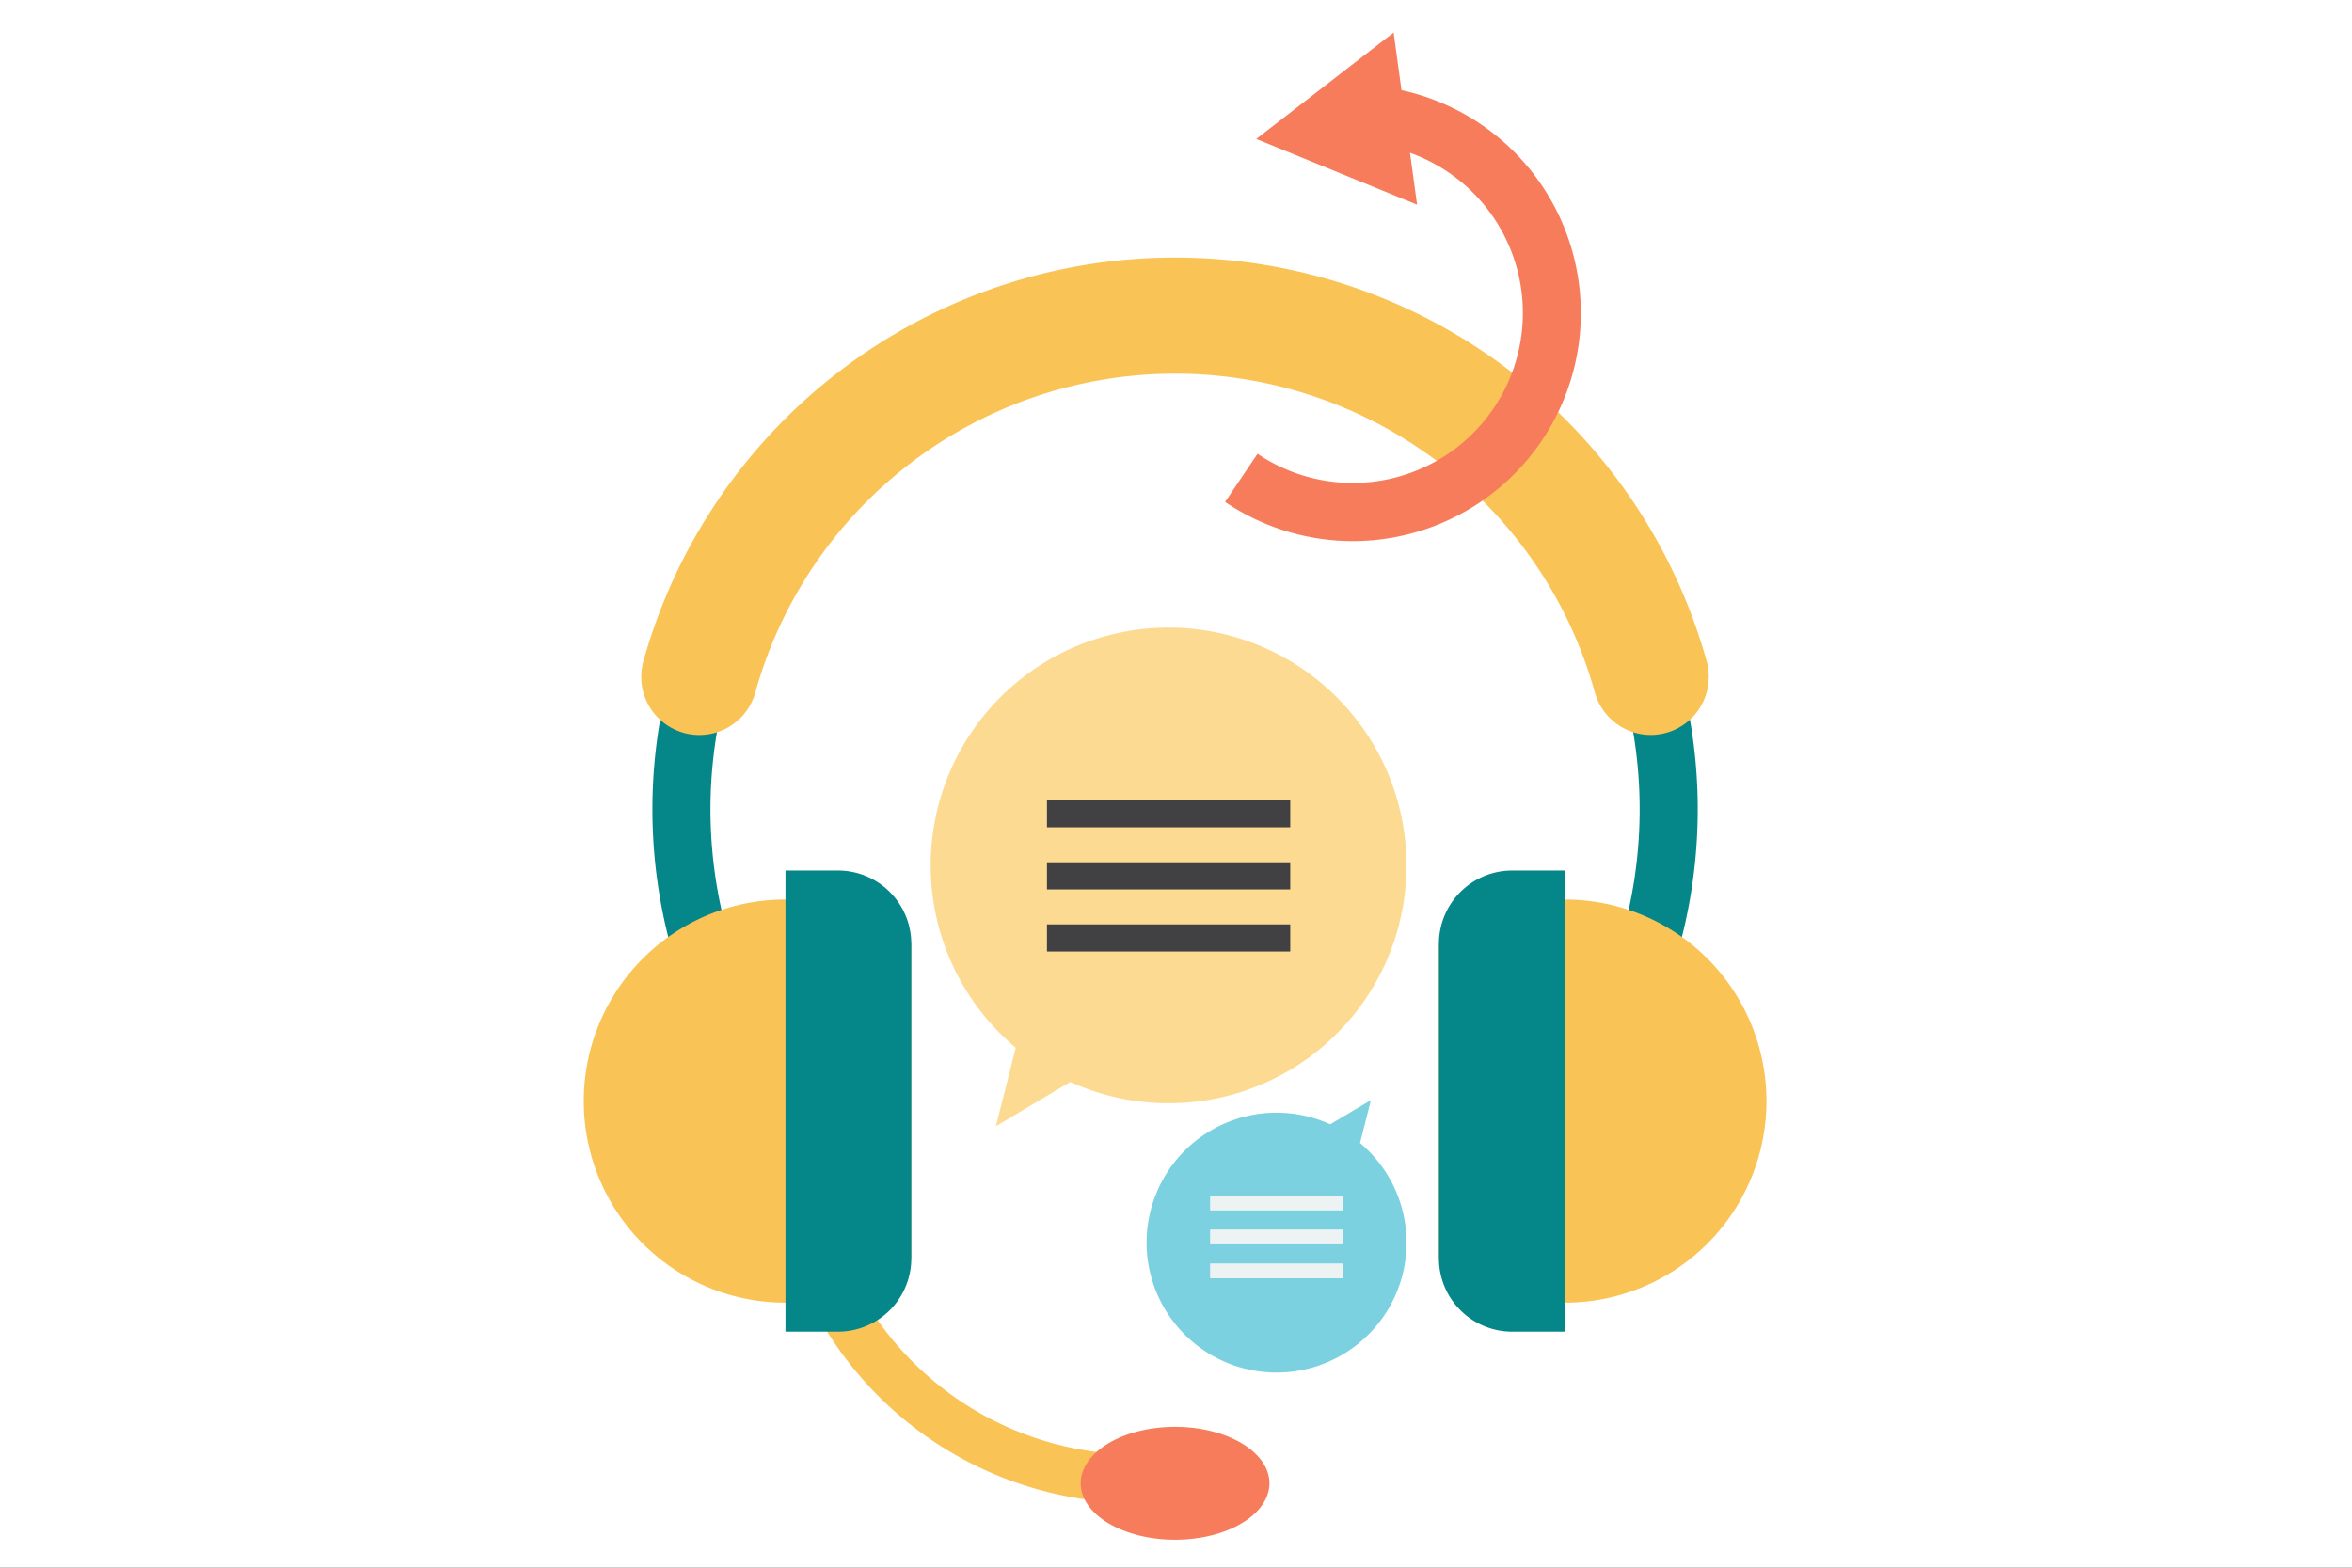 <svg xmlns="http://www.w3.org/2000/svg" xmlns:xlink="http://www.w3.org/1999/xlink" width="180" height="120" viewBox="0 0 180 120">
  <rect x="0" y="0" width="180" height="120" fill="#333333" stroke="none"/>
  <defs>
    <clipPath id="clip-illust_diagram_04">
      <rect width="180" height="120"/>
    </clipPath>
  </defs>
  <g id="illust_diagram_04" clip-path="url(#clip-illust_diagram_04)">
    <rect width="180" height="120" fill="#fff"/>
    <rect id="長方形_1568" data-name="長方形 1568" width="180" height="120" fill="none"/>
    <g id="グループ_680" data-name="グループ 680" transform="translate(44.682 2.495)">
      <g id="グループ_621" data-name="グループ 621" transform="translate(0 17.221)">
        <g id="グループ_579" data-name="グループ 579" transform="translate(14.789 70.178)">
          <g id="グループ_578" data-name="グループ 578">
            <g id="グループ_577" data-name="グループ 577">
              <g id="グループ_576" data-name="グループ 576">
                <g id="グループ_575" data-name="グループ 575">
                  <g id="グループ_574" data-name="グループ 574">
                    <path id="パス_160" data-name="パス 160" d="M605.914,287.973A27.9,27.9,0,0,1,578.419,265a1.852,1.852,0,0,1,3.646-.655,24.2,24.2,0,0,0,23.849,19.921,1.852,1.852,0,1,1,0,3.7Z" transform="translate(-578.39 -262.823)" fill="#fac356"/>
                  </g>
                </g>
              </g>
            </g>
          </g>
        </g>
        <g id="グループ_615" data-name="グループ 615" transform="translate(0 0)">
          <g id="グループ_585" data-name="グループ 585" transform="translate(5.247 2.222)">
            <g id="グループ_584" data-name="グループ 584">
              <g id="グループ_583" data-name="グループ 583">
                <g id="グループ_582" data-name="グループ 582">
                  <g id="グループ_581" data-name="グループ 581">
                    <g id="グループ_580" data-name="グループ 580">
                      <path id="パス_161" data-name="パス 161" d="M640.522,234.392l-3.839-2.241a35.556,35.556,0,1,0-61.462,0l-3.838,2.24a40,40,0,1,1,69.139,0Z" transform="translate(-565.953 -174.254)" fill="#058789"/>
                    </g>
                  </g>
                </g>
              </g>
            </g>
          </g>
          <g id="グループ_608" data-name="グループ 608" transform="translate(0 46.918)">
            <g id="グループ_596" data-name="グループ 596">
              <g id="グループ_590" data-name="グループ 590" transform="translate(0 2.222)">
                <g id="グループ_589" data-name="グループ 589">
                  <g id="グループ_588" data-name="グループ 588">
                    <g id="グループ_587" data-name="グループ 587">
                      <g id="グループ_586" data-name="グループ 586">
                        <path id="パス_162" data-name="パス 162" d="M584.174,238.782v24.1a15.43,15.43,0,1,1,0-24.1Z" transform="translate(-559.114 -235.404)" fill="#fac356"/>
                      </g>
                    </g>
                  </g>
                </g>
              </g>
              <g id="グループ_595" data-name="グループ 595" transform="translate(15.43)">
                <g id="グループ_594" data-name="グループ 594">
                  <g id="グループ_593" data-name="グループ 593">
                    <g id="グループ_592" data-name="グループ 592">
                      <g id="グループ_591" data-name="グループ 591">
                        <path id="パス_163" data-name="パス 163" d="M588.854,238.108v24.1a5.613,5.613,0,0,1-5.615,5.6h-4.015v-35.3h4.015A5.613,5.613,0,0,1,588.854,238.108Z" transform="translate(-579.224 -232.508)" fill="#058789"/>
                      </g>
                    </g>
                  </g>
                </g>
              </g>
            </g>
            <g id="グループ_607" data-name="グループ 607" transform="translate(65.436)">
              <g id="グループ_601" data-name="グループ 601" transform="translate(0 2.222)">
                <g id="グループ_600" data-name="グループ 600">
                  <g id="グループ_599" data-name="グループ 599">
                    <g id="グループ_598" data-name="グループ 598">
                      <g id="グループ_597" data-name="グループ 597">
                        <path id="パス_164" data-name="パス 164" d="M644.4,238.782v24.1a15.43,15.43,0,1,0,0-24.1Z" transform="translate(-644.398 -235.404)" fill="#fac356"/>
                      </g>
                    </g>
                  </g>
                </g>
              </g>
              <g id="グループ_606" data-name="グループ 606">
                <g id="グループ_605" data-name="グループ 605">
                  <g id="グループ_604" data-name="グループ 604">
                    <g id="グループ_603" data-name="グループ 603">
                      <g id="グループ_602" data-name="グループ 602">
                        <path id="パス_165" data-name="パス 165" d="M644.4,238.108v24.1a5.613,5.613,0,0,0,5.615,5.6h4.014v-35.3h-4.014A5.613,5.613,0,0,0,644.4,238.108Z" transform="translate(-644.398 -232.508)" fill="#058789"/>
                      </g>
                    </g>
                  </g>
                </g>
              </g>
            </g>
          </g>
          <g id="グループ_614" data-name="グループ 614" transform="translate(4.395)">
            <g id="グループ_613" data-name="グループ 613">
              <g id="グループ_612" data-name="グループ 612">
                <g id="グループ_611" data-name="グループ 611">
                  <g id="グループ_610" data-name="グループ 610">
                    <g id="グループ_609" data-name="グループ 609">
                      <path id="パス_166" data-name="パス 166" d="M642.1,207.9a4.447,4.447,0,0,1-4.28-3.258,33.347,33.347,0,0,0-64.248,0A4.445,4.445,0,0,1,565,202.271a42.236,42.236,0,0,1,81.38,0A4.45,4.45,0,0,1,642.1,207.9Z" transform="translate(-564.842 -171.358)" fill="#fac356"/>
                    </g>
                  </g>
                </g>
              </g>
            </g>
          </g>
        </g>
        <g id="グループ_620" data-name="グループ 620" transform="translate(38.025 89.502)">
          <g id="グループ_619" data-name="グループ 619">
            <g id="グループ_618" data-name="グループ 618">
              <g id="グループ_617" data-name="グループ 617">
                <g id="グループ_616" data-name="グループ 616">
                  <ellipse id="楕円形_10" data-name="楕円形 10" cx="7.222" cy="4.321" rx="7.222" ry="4.321" fill="#f77c5b"/>
                </g>
              </g>
            </g>
          </g>
        </g>
      </g>
      <g id="グループ_643" data-name="グループ 643" transform="translate(26.542 45.543)">
        <g id="グループ_626" data-name="グループ 626" transform="translate(0 0)">
          <g id="グループ_625" data-name="グループ 625">
            <g id="グループ_624" data-name="グループ 624">
              <g id="グループ_623" data-name="グループ 623">
                <g id="グループ_622" data-name="グループ 622">
                  <path id="パス_167" data-name="パス 167" d="M629.565,230.951a18.2,18.2,0,0,1-25.175,12.1l-5.693,3.393,1.522-6.013a18.207,18.207,0,1,1,29.346-9.483Z" transform="translate(-593.707 -208.27)" fill="#fdda92"/>
                </g>
              </g>
            </g>
          </g>
        </g>
        <g id="グループ_642" data-name="グループ 642" transform="translate(8.9 13.214)">
          <g id="グループ_631" data-name="グループ 631">
            <g id="グループ_630" data-name="グループ 630">
              <g id="グループ_629" data-name="グループ 629">
                <g id="グループ_628" data-name="グループ 628">
                  <g id="グループ_627" data-name="グループ 627">
                    <rect id="長方形_196" data-name="長方形 196" width="18.619" height="2.075" fill="#414042"/>
                  </g>
                </g>
              </g>
            </g>
          </g>
          <g id="グループ_636" data-name="グループ 636" transform="translate(0 4.753)">
            <g id="グループ_635" data-name="グループ 635">
              <g id="グループ_634" data-name="グループ 634">
                <g id="グループ_633" data-name="グループ 633">
                  <g id="グループ_632" data-name="グループ 632">
                    <rect id="長方形_197" data-name="長方形 197" width="18.619" height="2.075" fill="#414042"/>
                  </g>
                </g>
              </g>
            </g>
          </g>
          <g id="グループ_641" data-name="グループ 641" transform="translate(0 9.506)">
            <g id="グループ_640" data-name="グループ 640">
              <g id="グループ_639" data-name="グループ 639">
                <g id="グループ_638" data-name="グループ 638">
                  <g id="グループ_637" data-name="グループ 637">
                    <rect id="長方形_198" data-name="長方形 198" width="18.619" height="2.075" fill="#414042"/>
                  </g>
                </g>
              </g>
            </g>
          </g>
        </g>
      </g>
      <g id="グループ_665" data-name="グループ 665" transform="translate(43.065 81.714)">
        <g id="グループ_648" data-name="グループ 648" transform="translate(0)">
          <g id="グループ_647" data-name="グループ 647">
            <g id="グループ_646" data-name="グループ 646">
              <g id="グループ_645" data-name="グループ 645">
                <g id="グループ_644" data-name="グループ 644">
                  <path id="パス_168" data-name="パス 168" d="M615.549,263.878a9.942,9.942,0,0,1,13.753-6.612l3.109-1.853-.831,3.285a9.947,9.947,0,1,1-16.031,5.181Z" transform="translate(-615.242 -255.413)" fill="#7bd1df"/>
                </g>
              </g>
            </g>
          </g>
        </g>
        <g id="グループ_664" data-name="グループ 664" transform="translate(4.862 7.31)">
          <g id="グループ_653" data-name="グループ 653" transform="translate(0 5.193)">
            <g id="グループ_652" data-name="グループ 652">
              <g id="グループ_651" data-name="グループ 651">
                <g id="グループ_650" data-name="グループ 650">
                  <g id="グループ_649" data-name="グループ 649">
                    <rect id="長方形_199" data-name="長方形 199" width="10.172" height="1.134" fill="#edf3f3"/>
                  </g>
                </g>
              </g>
            </g>
          </g>
          <g id="グループ_658" data-name="グループ 658" transform="translate(0 2.597)">
            <g id="グループ_657" data-name="グループ 657">
              <g id="グループ_656" data-name="グループ 656">
                <g id="グループ_655" data-name="グループ 655">
                  <g id="グループ_654" data-name="グループ 654">
                    <rect id="長方形_200" data-name="長方形 200" width="10.172" height="1.134" fill="#edf3f3"/>
                  </g>
                </g>
              </g>
            </g>
          </g>
          <g id="グループ_663" data-name="グループ 663">
            <g id="グループ_662" data-name="グループ 662">
              <g id="グループ_661" data-name="グループ 661">
                <g id="グループ_660" data-name="グループ 660">
                  <g id="グループ_659" data-name="グループ 659">
                    <rect id="長方形_201" data-name="長方形 201" width="10.172" height="1.134" fill="#edf3f3"/>
                  </g>
                </g>
              </g>
            </g>
          </g>
        </g>
      </g>
      <g id="グループ_679" data-name="グループ 679" transform="translate(49.073 0)">
        <g id="グループ_671" data-name="グループ 671" transform="translate(0 4.161)">
          <g id="グループ_670" data-name="グループ 670">
            <g id="グループ_669" data-name="グループ 669">
              <g id="グループ_668" data-name="グループ 668">
                <g id="グループ_667" data-name="グループ 667">
                  <g id="グループ_666" data-name="グループ 666">
                    <path id="パス_169" data-name="パス 169" d="M632.851,189.1a17.465,17.465,0,0,1-9.779-3l2.486-3.684a13.015,13.015,0,1,0,9.017-23.682l.593-4.4a17.461,17.461,0,0,1-2.318,34.766Z" transform="translate(-623.072 -154.336)" fill="#f77c5b"/>
                  </g>
                </g>
              </g>
            </g>
          </g>
        </g>
        <g id="グループ_678" data-name="グループ 678" transform="translate(2.39 0)">
          <g id="グループ_677" data-name="グループ 677">
            <g id="グループ_676" data-name="グループ 676">
              <g id="グループ_675" data-name="グループ 675">
                <g id="グループ_674" data-name="グループ 674">
                  <g id="グループ_673" data-name="グループ 673">
                    <g id="グループ_672" data-name="グループ 672">
                      <path id="パス_170" data-name="パス 170" d="M638.492,162.088l-12.306-5.034,10.511-8.142Z" transform="translate(-626.187 -148.913)" fill="#f77c5b"/>
                    </g>
                  </g>
                </g>
              </g>
            </g>
          </g>
        </g>
      </g>
    </g>
  </g>
</svg>
